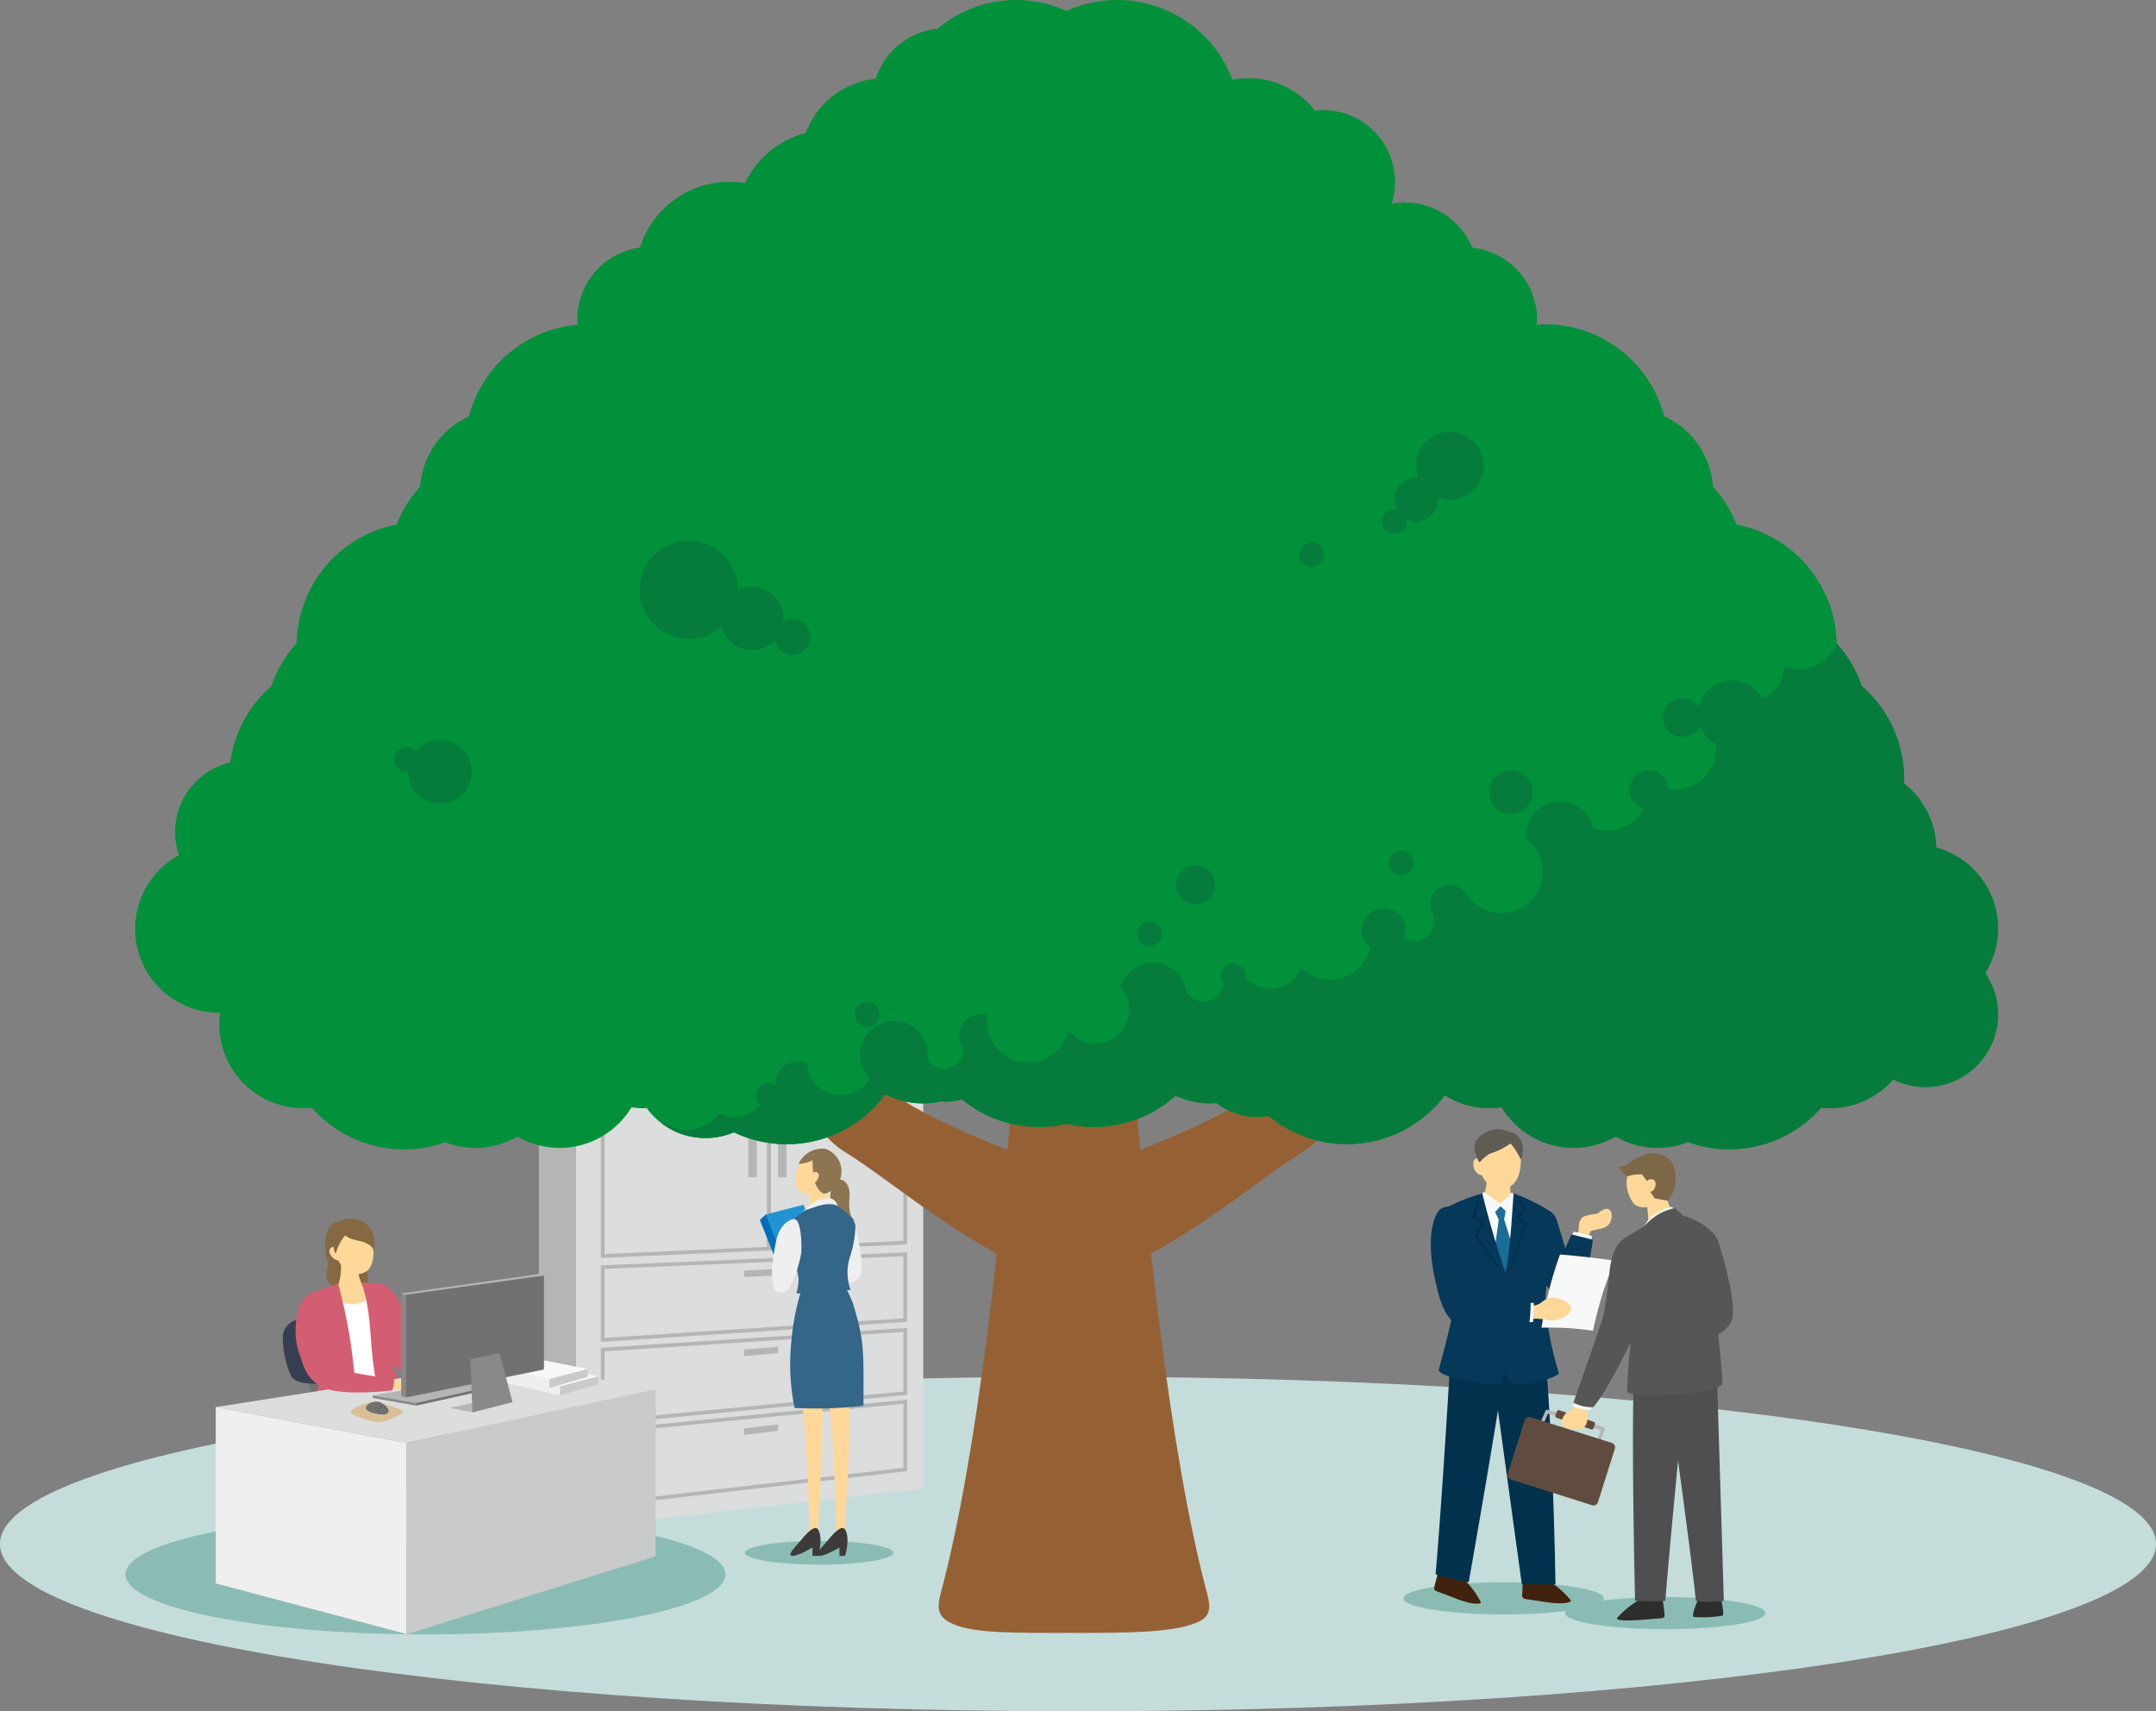 <svg xmlns="http://www.w3.org/2000/svg" xmlns:xlink="http://www.w3.org/1999/xlink" width="224.959" height="178.555" viewBox="0 0 224.959 178.555">
  <rect x="0" y="0" width="224.959" height="178.555" fill="#808080" stroke="none"/>
  <defs>
    <clipPath id="clip-path">
      <path id="パス_325" data-name="パス 325" d="M458.283,0A12.766,12.766,0,0,0,453,1.146,12.7,12.7,0,0,0,439.536,3a7.566,7.566,0,0,0-6.449,5.211,8.772,8.772,0,0,0-7.855,8.571,12.862,12.862,0,0,0-2.3,1.394,7.582,7.582,0,0,0-7.312,7.213,8.793,8.793,0,0,0-2.223,1.442,7.565,7.565,0,0,0-11.443,6.545c0,.174.039.338.05.507a12.855,12.855,0,0,0-11.355,9.556,8.769,8.769,0,0,0-5.1,7.342,12.869,12.869,0,0,0-2.455,3.959,12.845,12.845,0,0,0-10.418,12.358,12.823,12.823,0,0,0-2.636,4.481,12.83,12.83,0,0,0-4.3,7.981,7.463,7.463,0,0,0-5.359,9.674,8.751,8.751,0,0,0,4.211,16.436c.029,0,.059,0,.09,0a8.628,8.628,0,0,0-.09,1.192,8.775,8.775,0,0,0,8.776,8.776,8.614,8.614,0,0,0,.9-.047,12.77,12.77,0,0,0,13.9,3.588,8.717,8.717,0,0,0,7.543-.591,8.748,8.748,0,0,0,11.888-3.053,8.876,8.876,0,0,0,1.276.1c.105,0,.206-.019.31-.022a7.577,7.577,0,0,0,9.1,2.531,12.776,12.776,0,0,0,15.792-3.954,8.656,8.656,0,0,0,5.846.721c.127.008.245.037.374.037a7.5,7.5,0,0,0,1.791-.234A12.7,12.7,0,0,0,453,117.269a12.749,12.749,0,0,0,11.372-2.937,8.718,8.718,0,0,0,3.619.789c.211,0,.417-.023.625-.039a6.934,6.934,0,0,0,5.464,1.36,12.8,12.8,0,0,0,18.388-2.158,8.739,8.739,0,0,0,4.656,1.344,8.855,8.855,0,0,0,1.275-.1,8.748,8.748,0,0,0,11.888,3.053,8.717,8.717,0,0,0,7.543.591,12.772,12.772,0,0,0,13.905-3.588,8.564,8.564,0,0,0,.9.047,8.742,8.742,0,0,0,6.6-3,7.513,7.513,0,0,0,3.34.8,7.592,7.592,0,0,0,6.394-11.717c-.022-.085-.051-.166-.078-.25a8.749,8.749,0,0,0-5.143-13.021,8.746,8.746,0,0,0-3.383-6.7c.006-.158.025-.313.025-.471a12.814,12.814,0,0,0-4.427-9.692,12.845,12.845,0,0,0-2.636-4.481,12.845,12.845,0,0,0-10.42-12.358,12.841,12.841,0,0,0-2.455-3.959,8.771,8.771,0,0,0-5.1-7.342,12.847,12.847,0,0,0-12.421-9.6c-.3,0-.594.042-.888.064.011-.177.054-.346.054-.526a7.59,7.59,0,0,0-6.77-7.529,7.508,7.508,0,0,0-8.4-4.577,7.5,7.5,0,0,0,.35-2.163,7.613,7.613,0,0,0-7.613-7.613,7.148,7.148,0,0,0-.735.074A8.72,8.72,0,0,0,470.3,8.326,12.852,12.852,0,0,0,458.283,0Z" transform="translate(-355.816)" fill="none"/>
    </clipPath>
  </defs>
  <g id="グループ_40" data-name="グループ 40" transform="translate(-2280.497 -3535.338)">
    <path id="パス_203" data-name="パス 203" d="M571.678,110.1c0,9.64-50.358,17.454-112.479,17.454S346.719,119.737,346.719,110.1,397.077,92.644,459.2,92.644s112.479,7.813,112.479,17.453" transform="translate(1933.778 3586.342)" fill="#c5ddda"/>
    <path id="パス_204" data-name="パス 204" d="M386.857,121.289l-3.875-.888V70.5l3.875-1.161Z" transform="translate(1953.743 3573.512)" fill="#b5b5b6"/>
    <path id="パス_205" data-name="パス 205" d="M421.712,117.131l-36.231,4.159V69.34l36.231.13Z" transform="translate(1955.118 3573.513)" fill="#dcdddd"/>
    <path id="パス_206" data-name="パス 206" d="M419.108,90.952l-31.957,1.413V70.638h31.957Z" transform="translate(1956.037 3574.227)" fill="#dcdddd"/>
    <path id="パス_207" data-name="パス 207" d="M418.72,71.026V90.581l-31.181,1.378V71.026Zm.388-.388H387.151V92.364l31.957-1.413Z" transform="translate(1956.037 3574.227)" fill="#b5b5b6"/>
    <path id="パス_208" data-name="パス 208" d="M419.108,91.523l-31.957,2.095V85.632l31.957-1.36Z" transform="translate(1956.037 3581.733)" fill="#dcdddd"/>
    <path id="パス_209" data-name="パス 209" d="M418.72,84.677v6.483L387.539,93.2V86Zm.388-.4-31.957,1.36v7.985l31.957-2.095Z" transform="translate(1956.037 3581.733)" fill="#b5b5b6"/>
    <path id="パス_210" data-name="パス 210" d="M419.108,96.344l-31.957,3.075V91.433l31.957-2.07Z" transform="translate(1956.037 3584.536)" fill="#dcdddd"/>
    <path id="パス_211" data-name="パス 211" d="M418.72,89.778v6.213l-31.181,3V91.8Zm.388-.414-31.957,2.068v7.985l31.957-3.073Z" transform="translate(1956.037 3584.536)" fill="#b5b5b6"/>
    <path id="パス_212" data-name="パス 212" d="M419.108,101.649l-31.957,3.687V97.349l31.957-3.163Z" transform="translate(1956.037 3587.191)" fill="#dcdddd"/>
    <path id="パス_213" data-name="パス 213" d="M418.72,94.614V101.3l-31.181,3.6V97.7Zm.388-.428-31.957,3.165v7.985l31.957-3.687Z" transform="translate(1956.037 3587.191)" fill="#b5b5b6"/>
    <path id="パス_214" data-name="パス 214" d="M400.332,86.062l-3.545.175V85.56l3.545-.174Z" transform="translate(1961.343 3582.346)" fill="#b5b5b6"/>
    <path id="パス_215" data-name="パス 215" d="M400.332,91.3l-3.545.305v-.678l3.545-.3Z" transform="translate(1961.343 3585.229)" fill="#b5b5b6"/>
    <path id="パス_216" data-name="パス 216" d="M400.332,96.525l-3.545.419v-.676l3.545-.419Z" transform="translate(1961.343 3588.106)" fill="#b5b5b6"/>
    <path id="パス_217" data-name="パス 217" d="M398.75,91.838l-.425.031V69.9l.425-.029Z" transform="translate(1962.189 3573.804)" fill="#b5b5b6"/>
    <rect id="長方形_231" data-name="長方形 231" width="0.884" height="4.459" transform="translate(2358.578 3653.717)" fill="#b5b5b6"/>
    <rect id="長方形_232" data-name="長方形 232" width="0.884" height="4.459" transform="translate(2361.674 3653.717)" fill="#b5b5b6"/>
    <path id="パス_218" data-name="パス 218" d="M412.328,104.931c0,.685-3.465,1.242-7.74,1.242s-7.74-.557-7.74-1.242,3.466-1.242,7.74-1.242,7.74.557,7.74,1.242" transform="translate(1961.375 3592.423)" fill="#8abcb4"/>
    <path id="パス_219" data-name="パス 219" d="M400.713,94.762c.515,4.207.747,12.694.705,13.108s-.7,1.5-.35,1.389,1.287-1.389,1.287-1.389.633-11.493.411-13.6c-1.651-.938-2.053.488-2.053.488" transform="translate(1963.504 3587.063)" fill="#ffd899"/>
    <path id="パス_220" data-name="パス 220" d="M402.8,102.986c-.324-.54-1.188.375-1.74,1.051s-1.527,1.578-1,1.69,2.149-.864,2.149-.864v.873h.592s.563-1.811,0-2.751" transform="translate(1963.06 3591.946)" fill="#3e3a39"/>
    <path id="パス_221" data-name="パス 221" d="M402.53,94.762c.515,4.207.746,12.694.705,13.108s-.7,1.5-.35,1.389,1.287-1.389,1.287-1.389.633-11.493.409-13.6c-1.65-.938-2.051.488-2.051.488" transform="translate(1964.504 3587.063)" fill="#ffd899"/>
    <path id="パス_222" data-name="パス 222" d="M404.616,102.986c-.326-.54-1.189.375-1.741,1.051s-1.527,1.578-1,1.69,2.149-.864,2.149-.864v.873h.594s.561-1.811,0-2.751" transform="translate(1964.06 3591.946)" fill="#3e3a39"/>
    <path id="パス_223" data-name="パス 223" d="M401.064,87.061a24.85,24.85,0,0,0-1.04,5.3,22.913,22.913,0,0,0,.324,7.024,42.96,42.96,0,0,0,7.188-.226c0-5.708.15-6.534-1.09-10.666a11.873,11.873,0,0,0-1.087-2.171Z" transform="translate(1963.056 3582.859)" fill="#336689"/>
    <path id="パス_224" data-name="パス 224" d="M398.248,82.093l3.946-1.023,2.067,5.531-3.8,1.034-2.006-3.982Z" transform="translate(1962.147 3579.97)" fill="#2293d1"/>
    <path id="パス_225" data-name="パス 225" d="M400.683,87.27l-.616.563-2.217-5.54.617-.564Z" transform="translate(1961.928 3580.333)" fill="#036eb8"/>
    <path id="パス_226" data-name="パス 226" d="M405.47,82.686c.5,2.073.895,4.194.481,5.076s-1.107,1-2.158.433a3.408,3.408,0,0,1-1.6-3.267c.319-.94.626-2.423,1.44-2.611a3.15,3.15,0,0,1,1.834.369" transform="translate(1964.283 3580.635)" fill="#efefef"/>
    <path id="パス_227" data-name="パス 227" d="M400.708,78.8c-.783,1.276-.527,2.819.524,3.069a2.46,2.46,0,0,0,2.758-1.639c.451-1.33.321-2.4-.955-2.636a2.2,2.2,0,0,0-2.327,1.206" transform="translate(1963.25 3578.032)" fill="#ffd899"/>
    <path id="パス_228" data-name="パス 228" d="M401.173,80.417c-.011.519,0,1.58,0,1.58a7.166,7.166,0,0,0,2.375-.425,6.628,6.628,0,0,1-.616-1.664l-1.3.127Z" transform="translate(1963.754 3579.331)" fill="#ffd899"/>
    <path id="パス_229" data-name="パス 229" d="M401.913,78.524a3.439,3.439,0,0,1-1.453.371,2.7,2.7,0,0,1,2.8-1.569,2.491,2.491,0,0,1,1.664,2.555,2.4,2.4,0,0,1-1.537,2.068c-.324.141-.659-.031-1.04-.7a4.376,4.376,0,0,1-.285-.657s-.181-1.591-.149-2.068" transform="translate(1963.365 3577.883)" fill="#8e7551"/>
    <path id="パス_230" data-name="パス 230" d="M401.5,79.007a.368.368,0,0,1,.647.149,1.191,1.191,0,0,1-.456.859.326.326,0,0,1-.445-.243,2.509,2.509,0,0,1,.254-.764" transform="translate(1963.797 3578.757)" fill="#ffd899"/>
    <path id="パス_231" data-name="パス 231" d="M403.175,79.554c.43-.493,1.538.042,1.42,1.569s.1,2.29.552,2.461a2.055,2.055,0,0,1-2.386-1.485,2.55,2.55,0,0,1,.414-2.544" transform="translate(1964.542 3579.038)" fill="#8e7551"/>
    <path id="パス_232" data-name="パス 232" d="M401.418,81.4a3.421,3.421,0,0,1,1.882-.785,1.072,1.072,0,0,1,1,.572,1.389,1.389,0,0,1,.118.467s-2.27.361-2.831.4-.87.053-.87.053.524-.536.705-.71" transform="translate(1963.504 3579.721)" fill="#efefef"/>
    <path id="パス_233" data-name="パス 233" d="M401.561,81.654c-.34.233-1.569,1.135-1.771,1.315a4.806,4.806,0,0,1,.312,3.282,10.531,10.531,0,0,1,.727,2.535,6.112,6.112,0,0,1-.22,1.54,28.2,28.2,0,0,0,5.635-.357,5.388,5.388,0,0,1-.076-3.38,11.331,11.331,0,0,0,.589-3.217c-.011-.837-1.211-1.707-1.868-2.141s-2.013-.033-2.236.053-1.092.371-1.092.371" transform="translate(1962.996 3579.949)" fill="#336689"/>
    <path id="パス_234" data-name="パス 234" d="M400.887,82.043c.867-.185.9,2.811.828,3.563a12.18,12.18,0,0,1-1.309,3.746.994.994,0,0,1-1.471.067,6.478,6.478,0,0,1-.247-2.537c.054-.647.276-1.889.425-2.62s.695-1.989,1.774-2.219" transform="translate(1962.378 3580.501)" fill="#efefef"/>
    <path id="パス_235" data-name="パス 235" d="M417.76,108.169c0,3.458-14.012,6.26-31.3,6.26s-31.3-2.8-31.3-6.26,14.012-6.26,31.3-6.26,31.3,2.8,31.3,6.26" transform="translate(1938.428 3591.443)" fill="#8abcb4"/>
    <path id="パス_236" data-name="パス 236" d="M367.342,92.722a10.092,10.092,0,0,0,1.3,3.79l3.6-.3-1.582-3.4-.664-1.161Z" transform="translate(1945.132 3585.793)" fill="#727171"/>
    <path id="パス_237" data-name="パス 237" d="M367.506,89.028a1.884,1.884,0,0,0-1.754,1.732,9.883,9.883,0,0,0,.876,4.179c.553.888,2.22.823,3.628.737s3.962-.129,4.2-1.515a9.055,9.055,0,0,0-.217-4.287c-.411-.737-3.158-1.591-4.21-1.5a11.816,11.816,0,0,0-2.524.654" transform="translate(1944.253 3583.987)" fill="#363f51"/>
    <path id="パス_238" data-name="パス 238" d="M377.195,106.485c.631.778,1.965,2.323,1.481,2.424a2.535,2.535,0,0,1-1.642-.474,4.749,4.749,0,0,1-1.1-.791l-.033.535-.54-.05a13.435,13.435,0,0,1,.095-2.147c.882.253,1.743.5,1.743.5" transform="translate(1949.541 3593.685)" fill="#3e3a39"/>
    <path id="パス_239" data-name="パス 239" d="M377.951,96.992c-.512,6.143-1.261,14.014-1.261,14.014s1.242,1.687.876,1.763a4.205,4.205,0,0,1-2.1-1.346c-.183-.406-.031-14.96-.031-14.96Z" transform="translate(1949.554 3588.445)" fill="#ffd899"/>
    <path id="パス_240" data-name="パス 240" d="M376.389,107.178c.733.682,2.268,2.025,1.8,2.194a2.542,2.542,0,0,1-1.692-.24,4.772,4.772,0,0,1-1.2-.63l.042.533-.541.026a13.567,13.567,0,0,1-.2-2.14c.909.127,1.8.256,1.8.256" transform="translate(1949.122 3594.203)" fill="#3e3a39"/>
    <path id="パス_241" data-name="パス 241" d="M375.827,97.669c.35,6.156.707,14.053.707,14.053s1.465,1.5,1.113,1.623a4.206,4.206,0,0,1-2.268-1.04c-.237-.375-2.118-14.808-2.118-14.808Z" transform="translate(1948.39 3589.014)" fill="#ffd899"/>
    <path id="パス_242" data-name="パス 242" d="M368.681,93.13A16.012,16.012,0,0,0,368,98.973c.243,1.239,2.324,3.464,4.729,4.332A27.072,27.072,0,0,0,377.2,104.5s4.436-3.714,6.308-4.419c-.678-1.382-6.877-4.7-6.877-4.7l-.814-2.571-6.148.112Z" transform="translate(1945.454 3586.434)" fill="#d35e71"/>
    <path id="パス_243" data-name="パス 243" d="M372.891,86.372c1.2.082,2.138,1.828,2.82,3.726s1.217,3.092,1.761,3.372,4.18,1.346,4.18,1.346a11.188,11.188,0,0,1-.228,1.529,21.532,21.532,0,0,1-4.4-.2,4.732,4.732,0,0,1-2.948-1.478,14.833,14.833,0,0,1-1.467-3.061l-1.493-2.267.825-2.287Z" transform="translate(1947.211 3582.889)" fill="#d35e71"/>
    <path id="パス_244" data-name="パス 244" d="M373.094,87.013c-.839.6-4.045.129-4.045.129l.443,6.867.575,4.224,4.064-.608.053-2.741-.4-5.307Z" transform="translate(1946.072 3583.242)" fill="#fff"/>
    <path id="パス_245" data-name="パス 245" d="M370.03,82.312a2.768,2.768,0,0,1,2.676.1,2.465,2.465,0,0,1,.98,2.165,5.258,5.258,0,0,1-.963,2.2c-.352.338.377.747.374,1.464s-.84.831-.9,1.23-1.364.433-1.758.278a2.985,2.985,0,0,1-1.582-1.292c-.3-.69.129-1.464,0-1.963a6.736,6.736,0,0,1-.248-2.059c.062-.971.4-2.047,1.42-2.123" transform="translate(1945.825 3580.49)" fill="#846942"/>
    <path id="パス_246" data-name="パス 246" d="M372.457,82.907c.809.319,1.217,3.278.133,4.162s-2.847-.042-3.216-1.658a2.146,2.146,0,0,1,3.082-2.5" transform="translate(1946.218 3580.853)" fill="#ffd899"/>
    <path id="パス_247" data-name="パス 247" d="M369.694,84.126a.428.428,0,0,0-.8.237c-.028.532.768,1.1,1.028.923s-.223-1.16-.223-1.16" transform="translate(1945.983 3581.528)" fill="#ffd899"/>
    <path id="パス_248" data-name="パス 248" d="M370.388,83.559c.572.5,1.42.485,2.084.772s.856.611.854.875a2.274,2.274,0,0,0-.695-2.5,3.416,3.416,0,0,0-2.856-.076c-.659.383-.781,2.518-.367,2.822a4.629,4.629,0,0,1,.98-1.9" transform="translate(1946.137 3580.68)" fill="#846942"/>
    <path id="パス_249" data-name="パス 249" d="M372.241,87.448a3.709,3.709,0,0,1-.453-2.182l-1.859-.457a5.673,5.673,0,0,1-.214,2.49c-.316.54-.612.606-.612.606s.423,1.9,2.749,1.4a1.549,1.549,0,0,0,1.2-1.386,8.437,8.437,0,0,1-.812-.467" transform="translate(1946.101 3582.029)" fill="#ffd899"/>
    <path id="パス_250" data-name="パス 250" d="M370.433,86.372a55.9,55.9,0,0,1,1.257,5.83c.287,1.758.648,5.352.648,5.352a18.9,18.9,0,0,1-4.118.091,10.4,10.4,0,0,0,.665-3.25c-.085-.457.037-3.686-.569-5.1a14.177,14.177,0,0,1-.6-1.929s1.884-.668,2.72-.994" transform="translate(1945.336 3582.889)" fill="#d35e71"/>
    <path id="パス_251" data-name="パス 251" d="M371.026,86.307c.808,1.978.929,4.909,1.1,7a37.872,37.872,0,0,0,.6,4.123,6.368,6.368,0,0,0,2.462-.256c-.155-.738-1.144-2.4-1.166-3.065-.045-1.4.319-3.01.135-3.8-.071-.309-.25-1.008-.406-1.747a3.362,3.362,0,0,0-.814-2.152Z" transform="translate(1947.16 3582.853)" fill="#d35e71"/>
    <path id="パス_252" data-name="パス 252" d="M407.144,94.5l-26.009,5.6-19.9-3.738,30.054-4.712Z" transform="translate(1941.771 3585.794)" fill="#dcdddd"/>
    <path id="パス_253" data-name="パス 253" d="M381.114,118.36l-19.876-5.273v-18.4l19.876,3.737Z" transform="translate(1941.771 3587.467)" fill="#efefef"/>
    <path id="パス_254" data-name="パス 254" d="M376.321,95.271l-4.509-.8,9.44-1.614,2.655.774Z" transform="translate(1947.593 3586.459)" fill="#b5b5b6"/>
    <path id="パス_255" data-name="パス 255" d="M376.323,94.973l-4.511-.8V93.9l4.511.8Z" transform="translate(1947.593 3587.033)" fill="#898989"/>
    <path id="パス_256" data-name="パス 256" d="M382.064,93.635l-7.343,1.634v-.276l7.343-1.634Z" transform="translate(1949.194 3586.736)" fill="#727171"/>
    <path id="パス_257" data-name="パス 257" d="M400.087,110.915l-26.031,8.151V99.083l26.031-5.6Z" transform="translate(1948.828 3586.805)" fill="#c9caca"/>
    <path id="パス_258" data-name="パス 258" d="M372.6,92.964c.568.006,1.31.278,1.637.085a4.52,4.52,0,0,1,2.044-.5c1.18.169,1.226,1.547-.313,1.741a5.059,5.059,0,0,1-2.05-.343,12.8,12.8,0,0,0-1.578-.1l.025-.6Z" transform="translate(1947.884 3586.283)" fill="#ffd899"/>
    <path id="パス_259" data-name="パス 259" d="M386.743,94.446l-6.563-1.8,3.723-.9,6.836,1.349Z" transform="translate(1952.199 3585.85)" fill="#f7f8f8"/>
    <path id="パス_260" data-name="パス 260" d="M386.743,94.76l-6.563-1.495v-.937l6.563,1.495Z" transform="translate(1952.199 3586.168)" fill="#efefef"/>
    <path id="パス_261" data-name="パス 261" d="M388.409,93.429l-4,1.171v-.937l4-1.044Z" transform="translate(1954.53 3586.329)" fill="#c9caca"/>
    <path id="パス_262" data-name="パス 262" d="M386.02,93.951l-6.563-1.8,3.723-.9,6.836,1.349Z" transform="translate(1951.801 3585.577)" fill="#f7f8f8"/>
    <path id="パス_263" data-name="パス 263" d="M386.02,94.265l-6.563-1.495v-.937l6.563,1.495Z" transform="translate(1951.801 3585.896)" fill="#efefef"/>
    <path id="パス_264" data-name="パス 264" d="M387.686,92.934l-4,1.171v-.937l4-1.044Z" transform="translate(1954.132 3586.056)" fill="#c9caca"/>
    <path id="パス_265" data-name="パス 265" d="M368.615,86.95c.347.067,1.329,1.589,1.543,3.9s1.445,4.155,2.054,4.386,4.715.814,4.715.814a6.853,6.853,0,0,1-.22,1.161c-2.245.25-6.255.482-7.716-.564s-1.526-2.051-2.017-3.366c-.782-2.1-.341-6.091,1.64-6.334" transform="translate(1944.729 3583.207)" fill="#d35e71"/>
    <path id="パス_266" data-name="パス 266" d="M371.893,94.493c-.746.264-1.672.636-1.563.95.136.4,2.521,1.051,2.982,1.011a6.143,6.143,0,0,0,2.5-1.054c.188-.276-2.272-.921-2.847-1.026a2.005,2.005,0,0,0-1.07.119" transform="translate(1946.772 3587.278)" fill="#d8bf95"/>
    <path id="パス_267" data-name="パス 267" d="M373.715,97.765l.507.127.406-5.489-.406-5.235-.507-.127Z" transform="translate(1948.64 3583.258)" fill="#898989"/>
    <path id="パス_268" data-name="パス 268" d="M388.617,85.9l-.507-.171-14.4,2.036.507.172Z" transform="translate(1948.64 3582.535)" fill="#b5b5b6"/>
    <path id="パス_269" data-name="パス 269" d="M379.375,95.5l-2.41-.464L380.9,94.2l2.636.243Z" transform="translate(1950.43 3587.199)" fill="#b5b5b6"/>
    <path id="パス_270" data-name="パス 270" d="M388.437,95.637l-14.4,2.918V87.831l14.4-1.992Z" transform="translate(1948.82 3582.596)" fill="#727171"/>
    <path id="パス_271" data-name="パス 271" d="M378.367,91.694l3.058-.639,1.343,5.12L378.6,97.229Z" transform="translate(1951.201 3585.467)" fill="#898989"/>
    <path id="パス_272" data-name="パス 272" d="M372.924,95.66c.341.033.819-.012.783-.4s-.636-.856-1.113-.93-1.278.248-1.25.668,1.154.625,1.58.665" transform="translate(1947.335 3587.263)" fill="#727171"/>
    <path id="パス_273" data-name="パス 273" d="M372.765,94.566a1.435,1.435,0,0,0-.659.754c0-.377.434-.847.659-.754" transform="translate(1947.755 3587.394)" fill="#595757"/>
    <path id="パス_274" data-name="パス 274" d="M372.463,94.662a.891.891,0,0,1,.513.578.587.587,0,0,0-.513-.578" transform="translate(1947.951 3587.453)" fill="#595757"/>
    <path id="パス_275" data-name="パス 275" d="M423.99,159.02c6.287,0,10.773-.067,13.09-1.2,1.377-.671,1.09-1.873.769-3.084-7.574-28.64-10.155-91.677-12.95-132.787-.119-1.755-1.689-1.755-1.808,0-2.8,41.127-5.377,104.2-12.958,132.819-.319,1.2-.55,2.315.752,3.073,2.183,1.273,6.618,1.175,13.105,1.175" transform="translate(1968.553 3546.699)" fill="#956134"/>
    <path id="パス_276" data-name="パス 276" d="M419.987,58.577c13.684-5.283,19.157-7.5,22.314-13.677s12.933-12.7,18.256-15.437,3.346,0,.861,2.106-9.854,8.387-12.169,11.877-1.475,7.667-4,12.42-25.261,15.721-25.261,15.721Z" transform="translate(1974.115 3550.925)" fill="#956134"/>
    <path id="パス_277" data-name="パス 277" d="M432.6,100.963c-7.829-2.4-16.558-10.075-21.137-12.852s-5.185-8.815-10.6-13.062-6.812-9.665-9.872-13.513c-3.817-4.8.429-3.416,4.228.163s4.957,9.021,9.319,10.773,5.951,4.752,11.043,8.9,19.639,8.967,19.639,8.967Z" transform="translate(1957.326 3567.516)" fill="#956134"/>
    <path id="パス_278" data-name="パス 278" d="M421.6,100.963c7.827-2.4,16.557-10.075,21.135-12.852s5.185-8.815,10.6-13.062,6.813-9.665,9.874-13.513c3.816-4.8-.431-3.416-4.23.163s-4.957,9.021-9.317,10.773-5.952,4.752-11.044,8.9-19.639,8.967-19.639,8.967Z" transform="translate(1973.561 3567.516)" fill="#956134"/>
    <path id="パス_279" data-name="パス 279" d="M433.748,49.958c-9.178-3.29-13.176-7.5-15.493-13.184S403.84,26.038,398.943,25.2s-8.475.94-5.949,1.312,13.121,2.9,16.034,6.9,2.492,7.942,6.912,13.758S433.748,62.36,433.748,62.36Z" transform="translate(1958.796 3549.086)" fill="#956134"/>
    <path id="パス_280" data-name="パス 280" d="M548.89,101.461a8.753,8.753,0,0,0-5.143-13.023,8.75,8.75,0,0,0-3.383-6.7c0-.158.023-.313.023-.471a12.817,12.817,0,0,0-4.427-9.692,12.8,12.8,0,0,0-2.636-4.48,12.845,12.845,0,0,0-10.418-12.359,12.836,12.836,0,0,0-2.456-3.957,8.767,8.767,0,0,0-5.1-7.342,12.847,12.847,0,0,0-12.423-9.6c-.3,0-.592.04-.888.062.012-.177.054-.346.054-.526a7.586,7.586,0,0,0-6.768-7.528,7.61,7.61,0,0,0-7.035-4.717,7.506,7.506,0,0,0-1.369.14,7.513,7.513,0,0,0-7.263-9.778c-.253,0-.49.051-.736.074A8.745,8.745,0,0,0,472,8.158a8.88,8.88,0,0,0-1.7.167A12.822,12.822,0,0,0,453,1.145,12.707,12.707,0,0,0,439.535,3a7.569,7.569,0,0,0-6.449,5.21,8.774,8.774,0,0,0-7.855,8.571,12.994,12.994,0,0,0-2.3,1.394,7.58,7.58,0,0,0-7.312,7.213,8.773,8.773,0,0,0-2.225,1.442,7.567,7.567,0,0,0-11.443,6.545c0,.174.04.336.051.509a12.854,12.854,0,0,0-11.356,9.556,8.768,8.768,0,0,0-5.1,7.342,12.8,12.8,0,0,0-2.455,3.957,12.847,12.847,0,0,0-10.42,12.359,12.8,12.8,0,0,0-2.634,4.48,12.83,12.83,0,0,0-4.3,7.981,7.468,7.468,0,0,0-5.36,9.674,8.752,8.752,0,0,0,4.211,16.437c.031,0,.06,0,.09,0a8.878,8.878,0,0,0-.09,1.191,8.776,8.776,0,0,0,8.776,8.776,8.572,8.572,0,0,0,.9-.045,12.767,12.767,0,0,0,13.905,3.585,8.705,8.705,0,0,0,7.542-.589,8.75,8.75,0,0,0,11.89-3.053,8.854,8.854,0,0,0,1.275.1c.105,0,.206-.019.31-.022a7.585,7.585,0,0,0,9.1,2.532,12.772,12.772,0,0,0,15.791-3.955,8.656,8.656,0,0,0,5.846.721c.127.006.247.039.375.039a7.575,7.575,0,0,0,1.789-.234A12.7,12.7,0,0,0,453,117.268a12.756,12.756,0,0,0,11.373-2.935,8.736,8.736,0,0,0,3.619.788c.211,0,.416-.023.623-.039a6.938,6.938,0,0,0,5.466,1.36,12.794,12.794,0,0,0,18.388-2.16,8.721,8.721,0,0,0,4.655,1.346,8.875,8.875,0,0,0,1.276-.1,8.748,8.748,0,0,0,11.888,3.053,8.705,8.705,0,0,0,7.542.589,12.767,12.767,0,0,0,13.905-3.585q.444.044.9.045a8.745,8.745,0,0,0,6.6-3,7.584,7.584,0,0,0,9.736-10.916c-.022-.085-.053-.164-.077-.248" transform="translate(1938.786 3535.338)" fill="#00913a"/>
    <path id="パス_281" data-name="パス 281" d="M409.121,22.048a9.815,9.815,0,1,1-9.815-9.815,9.815,9.815,0,0,1,9.815,9.815" transform="translate(1957.326 3542.073)" fill="#00913a"/>
    <path id="パス_282" data-name="パス 282" d="M415.851,18.55a9.815,9.815,0,1,1-9.815-9.815,9.815,9.815,0,0,1,9.815,9.815" transform="translate(1961.031 3540.147)" fill="#00913a"/>
    <path id="パス_283" data-name="パス 283" d="M449.068,32.6a3.532,3.532,0,1,1-3.532-3.532,3.532,3.532,0,0,1,3.532,3.532" transform="translate(1986.236 3551.34)" fill="#057c3b"/>
    <path id="パス_284" data-name="パス 284" d="M442.3,35.546a1.289,1.289,0,1,1-1.29-1.29,1.29,1.29,0,0,1,1.29,1.29" transform="translate(1984.978 3554.197)" fill="#057c3b"/>
    <path id="パス_285" data-name="パス 285" d="M436.737,37.763a1.289,1.289,0,1,1-1.29-1.29,1.29,1.29,0,0,1,1.29,1.29" transform="translate(1981.917 3555.418)" fill="#057c3b"/>
    <path id="パス_286" data-name="パス 286" d="M375.814,51.566a1.289,1.289,0,1,1-1.29-1.29,1.29,1.29,0,0,1,1.29,1.29" transform="translate(1948.376 3563.017)" fill="#057c3b"/>
    <path id="パス_287" data-name="パス 287" d="M445.1,34.429a2.274,2.274,0,1,1-2.273-2.273,2.272,2.272,0,0,1,2.273,2.273" transform="translate(1985.435 3553.041)" fill="#057c3b"/>
    <path id="パス_288" data-name="パス 288" d="M393.093,36.714a5.123,5.123,0,1,1-3,6.593,5.124,5.124,0,0,1,3-6.593" transform="translate(1957.475 3555.371)" fill="#057c3b"/>
    <path id="パス_289" data-name="パス 289" d="M400.058,41.773a1.871,1.871,0,1,1-1.1,2.406,1.87,1.87,0,0,1,1.1-2.406" transform="translate(1962.474 3558.27)" fill="#057c3b"/>
    <path id="パス_290" data-name="パス 290" d="M397.329,39.7a3.3,3.3,0,1,1-1.933,4.242,3.3,3.3,0,0,1,1.933-4.242" transform="translate(1960.461 3557.077)" fill="#057c3b"/>
    <path id="パス_291" data-name="パス 291" d="M376.346,50.023a3.3,3.3,0,1,1-1.933,4.242,3.3,3.3,0,0,1,1.933-4.242" transform="translate(1948.909 3562.762)" fill="#057c3b"/>
    <g id="グループ_33" data-name="グループ 33" transform="translate(2294.602 3535.338)" clip-path="url(#clip-path)">
      <path id="パス_292" data-name="パス 292" d="M514.558,37.724c-2.751,14.437-26.575,27.8-39.584,35.385s-85.039,23.739-85.039,23.739,20.983,7.387,33.186,9.623,47.437,3.394,66.343,2.816,40.22-4.875,43.485-13.47S543.09,84.3,537.588,70.724s-16.5-31.532-16.5-31.532Z" transform="translate(-337.032 20.769)" fill="#057c3b"/>
      <path id="パス_293" data-name="パス 293" d="M473.581,43.794a4.3,4.3,0,1,1-4.3-4.3,4.3,4.3,0,0,1,4.3,4.3" transform="translate(-295.712 21.745)" fill="#00913a"/>
      <path id="パス_294" data-name="パス 294" d="M398.727,74.781a4.3,4.3,0,1,1-4.3-4.3,4.3,4.3,0,0,1,4.3,4.3" transform="translate(-336.923 38.804)" fill="#00913a"/>
      <path id="パス_295" data-name="パス 295" d="M465.268,51.886a4.3,4.3,0,1,1-4.3-4.3,4.3,4.3,0,0,1,4.3,4.3" transform="translate(-300.289 26.2)" fill="#00913a"/>
      <path id="パス_296" data-name="パス 296" d="M460.723,54.657a4.3,4.3,0,1,1-4.3-4.3,4.3,4.3,0,0,1,4.3,4.3" transform="translate(-302.791 27.725)" fill="#00913a"/>
      <path id="パス_297" data-name="パス 297" d="M469.281,46.122a3.532,3.532,0,1,1-3.532-3.532,3.532,3.532,0,0,1,3.532,3.532" transform="translate(-297.238 23.448)" fill="#00913a"/>
      <path id="パス_298" data-name="パス 298" d="M441.71,66.367a4.3,4.3,0,1,1-2.264-5.639,4.3,4.3,0,0,1,2.264,5.639" transform="translate(-313.069 33.242)" fill="#00913a"/>
      <path id="パス_299" data-name="パス 299" d="M436.713,66.9a3.532,3.532,0,1,1-1.861-4.636,3.533,3.533,0,0,1,1.861,4.636" transform="translate(-315.012 34.124)" fill="#00913a"/>
      <path id="パス_300" data-name="パス 300" d="M400.633,75.536a3.532,3.532,0,1,1-1.861-4.636,3.533,3.533,0,0,1,1.861,4.636" transform="translate(-334.876 38.877)" fill="#00913a"/>
      <path id="パス_301" data-name="パス 301" d="M468.062,49.336A3.532,3.532,0,1,1,464.53,45.8a3.532,3.532,0,0,1,3.532,3.532" transform="translate(-297.909 25.217)" fill="#057c3b"/>
      <path id="パス_302" data-name="パス 302" d="M456.478,57.475a3.532,3.532,0,1,1-3.532-3.532,3.532,3.532,0,0,1,3.532,3.532" transform="translate(-304.286 29.698)" fill="#057c3b"/>
      <path id="パス_303" data-name="パス 303" d="M462.671,49.008a2.028,2.028,0,1,1-2.028-2.028,2.028,2.028,0,0,1,2.028,2.028" transform="translate(-299.221 25.864)" fill="#057c3b"/>
      <path id="パス_304" data-name="パス 304" d="M429.916,60.26a2.028,2.028,0,1,1-2.028-2.028,2.028,2.028,0,0,1,2.028,2.028" transform="translate(-317.254 32.059)" fill="#057c3b"/>
      <path id="パス_305" data-name="パス 305" d="M444.686,62.737a2.028,2.028,0,1,1-2.028-2.028,2.028,2.028,0,0,1,2.028,2.028" transform="translate(-309.122 33.423)" fill="#00913a"/>
      <path id="パス_306" data-name="パス 306" d="M430.47,66.82a2.028,2.028,0,1,1-2.028-2.028,2.028,2.028,0,0,1,2.028,2.028" transform="translate(-316.949 35.671)" fill="#00913a"/>
      <path id="パス_307" data-name="パス 307" d="M412.984,71.335a2.028,2.028,0,1,1-2.028-2.028,2.028,2.028,0,0,1,2.028,2.028" transform="translate(-326.576 38.156)" fill="#00913a"/>
      <path id="パス_308" data-name="パス 308" d="M447.03,61.568A2.028,2.028,0,1,1,445,59.54a2.029,2.029,0,0,1,2.028,2.028" transform="translate(-307.832 32.779)" fill="#057c3b"/>
      <path id="パス_309" data-name="パス 309" d="M442.765,58.522a1.289,1.289,0,1,1-1.29-1.29,1.29,1.29,0,0,1,1.29,1.29" transform="translate(-309.367 31.509)" fill="#057c3b"/>
      <path id="パス_310" data-name="パス 310" d="M431.445,66.128a1.289,1.289,0,1,1-1.29-1.29,1.29,1.29,0,0,1,1.29,1.29" transform="translate(-315.599 35.696)" fill="#057c3b"/>
      <path id="パス_311" data-name="パス 311" d="M400.157,74.184a1.289,1.289,0,1,1-1.29-1.29,1.29,1.29,0,0,1,1.29,1.29" transform="translate(-332.824 40.131)" fill="#057c3b"/>
      <path id="パス_312" data-name="パス 312" d="M451.466,54.115a2.273,2.273,0,1,1-2.273-2.273,2.272,2.272,0,0,1,2.273,2.273" transform="translate(-305.66 28.541)" fill="#057c3b"/>
      <path id="パス_313" data-name="パス 313" d="M442.909,63.4a2.273,2.273,0,1,1-2.273-2.273,2.272,2.272,0,0,1,2.273,2.273" transform="translate(-310.37 33.652)" fill="#057c3b"/>
      <path id="パス_314" data-name="パス 314" d="M415.808,70.528a2.274,2.274,0,1,1-2.273-2.273,2.273,2.273,0,0,1,2.273,2.273" transform="translate(-325.292 37.577)" fill="#057c3b"/>
      <path id="パス_315" data-name="パス 315" d="M403.447,73.7a2.273,2.273,0,1,1-2.273-2.273,2.272,2.272,0,0,1,2.273,2.273" transform="translate(-332.096 39.324)" fill="#057c3b"/>
      <path id="パス_316" data-name="パス 316" d="M460.42,53.851a2.028,2.028,0,1,1-2.028-2.028,2.028,2.028,0,0,1,2.028,2.028" transform="translate(-300.46 28.531)" fill="#057c3b"/>
      <path id="パス_317" data-name="パス 317" d="M453.574,60.2a4.3,4.3,0,1,1-4.3-4.3,4.3,4.3,0,0,1,4.3,4.3" transform="translate(-306.727 30.777)" fill="#00913a"/>
      <path id="パス_318" data-name="パス 318" d="M407.8,74.07a3.532,3.532,0,1,1-1.861-4.636A3.534,3.534,0,0,1,407.8,74.07" transform="translate(-330.933 38.07)" fill="#00913a"/>
      <path id="パス_319" data-name="パス 319" d="M411.664,72.231a3.532,3.532,0,1,1-3.532-3.532,3.532,3.532,0,0,1,3.532,3.532" transform="translate(-328.958 37.822)" fill="#057c3b"/>
      <path id="パス_320" data-name="パス 320" d="M429.091,68.324a3.532,3.532,0,1,1-3.532-3.532,3.532,3.532,0,0,1,3.532,3.532" transform="translate(-319.364 35.671)" fill="#057c3b"/>
      <path id="パス_321" data-name="パス 321" d="M406.816,68.713a1.289,1.289,0,1,1-1.29-1.29,1.29,1.29,0,0,1,1.29,1.29" transform="translate(-329.158 37.119)" fill="#057c3b"/>
      <path id="パス_322" data-name="パス 322" d="M425.812,63.307a1.289,1.289,0,1,1-1.29-1.29,1.29,1.29,0,0,1,1.29,1.29" transform="translate(-318.7 34.143)" fill="#057c3b"/>
      <path id="パス_323" data-name="パス 323" d="M413.5,68.533a4.3,4.3,0,1,1,2.214,5.659,4.3,4.3,0,0,1-2.214-5.659" transform="translate(-324.26 36.313)" fill="#00913a"/>
      <path id="パス_324" data-name="パス 324" d="M418.455,67.788a3.532,3.532,0,1,1,1.82,4.652,3.532,3.532,0,0,1-1.82-4.652" transform="translate(-321.494 36.154)" fill="#00913a"/>
    </g>
    <path id="パス_326" data-name="パス 326" d="M472.948,109.149c0,.927-4.681,1.678-10.455,1.678s-10.455-.75-10.455-1.678,4.681-1.678,10.455-1.678,10.455.75,10.455,1.678" transform="translate(1991.76 3594.505)" fill="#8abcb4"/>
    <path id="パス_327" data-name="パス 327" d="M462.071,108.156c0,.927-4.681,1.678-10.455,1.678s-10.455-.75-10.455-1.678,4.681-1.678,10.455-1.678,10.455.75,10.455,1.678" transform="translate(1985.771 3593.958)" fill="#8abcb4"/>
    <path id="パス_328" data-name="パス 328" d="M452.788,84.2a1.94,1.94,0,0,0,.276-.9,1.317,1.317,0,0,1,.434-1.121,5.511,5.511,0,0,1,1.413-.31c.282-.1.885-.777,1.347-.422s.231,1.447-.355,1.763-1.532.335-1.645.519a6.5,6.5,0,0,0-.315.923Z" transform="translate(1992.173 3580.122)" fill="#ffd899"/>
    <path id="パス_329" data-name="パス 329" d="M452.481,83.289s.192-.357.217-.406c.823.15,1.885.436,1.885.436l-.034.617-1.464-.245s-.552-.082-.56-.093-.045-.309-.045-.309" transform="translate(1992.004 3580.968)" fill="#f7f8f8"/>
    <path id="パス_330" data-name="パス 330" d="M452.324,82.025c.383.96,2.408,8.081,2.408,8.081l-1.546,1.315-3.351-4.337s.349-3.2.43-3.562,2.059-1.5,2.059-1.5" transform="translate(1990.547 3580.496)" fill="#053859"/>
    <path id="パス_331" data-name="パス 331" d="M451.186,89.014c-.191-1.278,1.994-5.946,1.994-5.946l2.234.55a43.117,43.117,0,0,1-1.259,5.914c-.586,1.436-2.969-.518-2.969-.518" transform="translate(1991.285 3581.07)" fill="#053859"/>
    <path id="パス_332" data-name="パス 332" d="M446.45,106.679a8.816,8.816,0,0,1,1.654,2.3c-.048.219-1.05.2-2.5-.367-.968-.377-1.735-.661-2.138-.809a.364.364,0,0,1-.226-.436l.425-1.616Z" transform="translate(1986.91 3593.56)" fill="#40220f"/>
    <path id="パス_333" data-name="パス 333" d="M452.14,106.593a8.774,8.774,0,0,1,2.106,1.9c0,.223-.983.414-2.52.172-1.014-.16-1.816-.273-2.245-.333a.382.382,0,0,1-.33-.4l.071-1.653Z" transform="translate(1990.17 3593.851)" fill="#40220f"/>
    <path id="パス_334" data-name="パス 334" d="M452.43,89c1.174,8.387,1.454,27.341,1.454,27.341h-3.509s-3.165-22.96-3.317-24.272-.512-.673.473-2.017S452.43,89,452.43,89" transform="translate(1988.914 3584.323)" fill="#00314d"/>
    <path id="パス_335" data-name="パス 335" d="M450.839,90.357c-.189,3.14-4.061,25.03-4.061,25.03a26.327,26.327,0,0,1-3.453-.831c.715-8.182,1.616-23.728,1.616-23.728s.457-.571,1.881-.53,4.017.059,4.017.059" transform="translate(1986.964 3585.049)" fill="#00314d"/>
    <path id="パス_336" data-name="パス 336" d="M448.391,80.6l-2.169,1.244,1.346,7.56,2.261.571,2.425-7.148s-.992-1.76-1.078-1.778-2.785-.448-2.785-.448" transform="translate(1988.558 3579.71)" fill="#fff"/>
    <path id="パス_337" data-name="パス 337" d="M447.741,81.164l-.474.516.474.949s-.474,3.385-.474,3.436,1.313,2.762,1.313,2.762l.763-2.9-1.037-3.315.222-1.225-.414-.346Z" transform="translate(1989.134 3579.955)" fill="#1a6d96"/>
    <path id="パス_338" data-name="パス 338" d="M448.584,76.4c-1.513-.189-2.323,1.106-2.3,2.831s1.033,2.8,2.3,2.762c1.312-.042,1.934-1.161,2-2.755a2.553,2.553,0,0,0-2-2.837" transform="translate(1988.592 3577.389)" fill="#ffd899"/>
    <path id="パス_339" data-name="パス 339" d="M446.747,78.168c-.467-.389-.844-.24-.881.268-.068.95.8,1.493,1.036,1.182s-.155-1.45-.155-1.45" transform="translate(1988.36 3578.251)" fill="#ffd899"/>
    <path id="パス_340" data-name="パス 340" d="M449.707,77.465a6.894,6.894,0,0,1-2.149,1.062,4.667,4.667,0,0,0-1.1.932s-.847-1.321-.367-2.253a2.79,2.79,0,0,1,3.617-.881c1.261.147,1.571,1.986,1.056,2.824a7.162,7.162,0,0,0-1.056-1.684" transform="translate(1988.404 3577.176)" fill="#605b53"/>
    <path id="パス_341" data-name="パス 341" d="M447.072,79.365a4.457,4.457,0,0,1-.851,2.589c.743.578,3.134-.219,3.7-.146a3.476,3.476,0,0,1-.366-2.081,24.136,24.136,0,0,0-2.481-.363" transform="translate(1988.558 3579.031)" fill="#ffd899"/>
    <path id="パス_342" data-name="パス 342" d="M446.862,80.217l1.687,1.2,1.228-1.157.653.707L450,83l-1.42-1.309-1.4,1.552-1.113-2.334Z" transform="translate(1988.475 3579.5)" fill="#f7f8f8"/>
    <path id="パス_343" data-name="パス 343" d="M451.354,80.309c-.068.319-.324,6.01-.859,8.272-.768-2.185-1.935-6.213-2.41-8.267a18.563,18.563,0,0,0-3.945,1.589c-.859.628.07,4.624.312,5.47a31.385,31.385,0,0,1,.622,4.776c0,.9-1.493,6.435-1.52,6.491-.38.848,5.7,1.924,6.289,1.544.363-.234.6-1.631.6-1.631a4.287,4.287,0,0,0,.69,1.566c.69.523,5.067-.6,4.92-1.107a34.414,34.414,0,0,1-1.416-7.381,26.915,26.915,0,0,1,.571-4.258c.949-3.8.895-4.351.05-5.128a19.152,19.152,0,0,0-3.9-1.937" transform="translate(1987.081 3579.551)" fill="#053859"/>
    <path id="パス_344" data-name="パス 344" d="M446.476,80.486c-.029.391-.234,2.116-.234,2.116l.791.611-.661,1.347,2.71,4.053a34.817,34.817,0,0,1-3.039-4c.329-.588.709-1.295.709-1.295l-.991-.552a18.432,18.432,0,0,1,.715-2.279" transform="translate(1988.305 3579.649)" fill="#00314d"/>
    <path id="パス_345" data-name="パス 345" d="M449.1,80.486a10.012,10.012,0,0,1,.947,1.416l-.671.794.792.535s-1.278,3.884-1.9,5.266c.4-1.363,1.588-5.092,1.588-5.092l-.932-.692.792-.811Z" transform="translate(1989.686 3579.649)" fill="#00314d"/>
    <path id="パス_346" data-name="パス 346" d="M452.379,84.419a40.443,40.443,0,0,0-1.927,7.64,30.145,30.145,0,0,1,5.366.319s1.256-5.864,2.513-7.281c-3.213-.478-5.953-.678-5.953-.678" transform="translate(1990.887 3581.814)" fill="#f7f8f8"/>
    <path id="パス_347" data-name="パス 347" d="M449.667,88.163a1.819,1.819,0,0,0,1.259-.3,2.026,2.026,0,0,1,1.529-.529c.761.113,2.1.8,1.47,1.551a2.581,2.581,0,0,1-2.535.737,5.132,5.132,0,0,0-1.906-.006Z" transform="translate(1990.354 3583.408)" fill="#ffd899"/>
    <path id="パス_348" data-name="パス 348" d="M449.778,87.66l.6.036-.07,1.974-1.171.093.082-1.862Z" transform="translate(1990.163 3583.598)" fill="#f7f8f8"/>
    <path id="パス_349" data-name="パス 349" d="M444.18,81.355c1.96-.8,3.434,1.414,3.534,4.67a10.791,10.791,0,0,0,.5,3.731c.411,1.141,5.2,1.2,5.2,1.2a17.232,17.232,0,0,1-.15,2.56c-3.976.9-6.244,1.4-7.739-.051-1.175-1.141-1.537-2.287-2.051-4.524-1.087-4.723-.065-7.269.7-7.581" transform="translate(1986.788 3580.037)" fill="#053859"/>
    <path id="パス_350" data-name="パス 350" d="M456.607,98.215l-.338-.127.419-1.1-5.523-1.721-.442,1.013-.329-.144.507-1.16a.173.173,0,0,1,.217-.1l5.858,1.825a.181.181,0,0,1,.116.234Z" transform="translate(1990.855 3587.564)" fill="#b5b5b6"/>
    <path id="パス_351" data-name="パス 351" d="M455.112,96.9l-3.583-1.2a.207.207,0,0,1-.13-.262l.135-.4a.209.209,0,0,1,.262-.132l3.585,1.2a.208.208,0,0,1,.13.262l-.136.4a.208.208,0,0,1-.262.13" transform="translate(1991.402 3587.579)" fill="#604c3f"/>
    <path id="パス_352" data-name="パス 352" d="M453.418,94.369c-.119.737-.578.7-.983.991s-.778.947-.552,1.341,1.057.507,1.35.5a1.719,1.719,0,0,0,.935-.253,1.235,1.235,0,0,0,.316-.83c.022-.394,0-.608,0-.8a2.33,2.33,0,0,1,.214-.631l-.9-.315Z" transform="translate(1991.637 3587.292)" fill="#ffd899"/>
    <path id="パス_353" data-name="パス 353" d="M452.812,94.325a2.543,2.543,0,0,0-.248.484,4.428,4.428,0,0,0,1.813.372,2.441,2.441,0,0,0,.293-.518Z" transform="translate(1992.05 3587.268)" fill="#f7f8f8"/>
    <path id="パス_354" data-name="パス 354" d="M457.977,107.726a9.98,9.98,0,0,0-2.434,1.955c-.239.5,3.013.16,3.85.1s1.057-.079,1.1-.259-.239-2.115-.239-2.115Z" transform="translate(1993.683 3594.47)" fill="#2d2d2d"/>
    <path id="パス_355" data-name="パス 355" d="M461.263,107.7c-.419.868-.778,1.887-.538,1.986a12.743,12.743,0,0,0,3.011-.14c.24-.14-.259-2.174-.259-2.174l-1.416-.141Z" transform="translate(1996.5 3594.371)" fill="#2d2d2d"/>
    <path id="パス_356" data-name="パス 356" d="M464.1,92.929c.119,3.63.718,23.511.718,23.511a9.491,9.491,0,0,1-2.912,0c-.679-6.475-2.993-22.712-2.993-22.712a6.82,6.82,0,0,1,2.234-1.8c.957-.279,2.952,1,2.952,1" transform="translate(1995.543 3585.928)" fill="#4f4f4f"/>
    <path id="パス_357" data-name="パス 357" d="M456.668,94.276c-.2,7.381.16,22.235.16,22.235a24.16,24.16,0,0,0,3.152,0c.757-9.189,2.273-23.95,2.154-23.95s-3.031-.8-3.391-.8a6.4,6.4,0,0,0-2.135,1.6,3.029,3.029,0,0,1,.06.918" transform="translate(1994.274 3585.857)" fill="#4f4f4f"/>
    <path id="パス_358" data-name="パス 358" d="M463.761,83.7c.6,1.909,2,6.785,1.256,8.192s-3.292,2.214-3.292,2.214L459.9,89.678l.209-4.275Z" transform="translate(1996.089 3581.419)" fill="#565656"/>
    <path id="パス_359" data-name="パス 359" d="M456.243,79.533a3.631,3.631,0,0,0,.747,2.9,1.741,1.741,0,0,0,2.036,0,4.255,4.255,0,0,0,.309-2.695,1.751,1.751,0,0,0-2.1-1.168,2.834,2.834,0,0,0-.988.958" transform="translate(1994.031 3578.554)" fill="#ffd899"/>
    <path id="パス_360" data-name="パス 360" d="M457.532,81.348A13.042,13.042,0,0,1,457.7,83.5s2.242-.478,2.721-.687c-.538-1.465-.957-2.335-.957-2.335l-1.765.431Z" transform="translate(1994.785 3579.644)" fill="#ffd899"/>
    <path id="パス_361" data-name="パス 361" d="M458.064,79.8a4.741,4.741,0,0,0-1.549.209s-.8-.693-.848-1.034a2.635,2.635,0,0,0,.768-.163,7.357,7.357,0,0,1,2.175-1.124,2.433,2.433,0,0,1,2.558.811,4.007,4.007,0,0,1,.223,2.977,3.362,3.362,0,0,1-.671,1.068L459.4,82.3l-.493-.7s.439.057.568-.661-.609-.777-.918-.448c-.189-.3-.495-.688-.495-.688" transform="translate(1993.758 3578.075)" fill="#7c6747"/>
    <path id="パス_362" data-name="パス 362" d="M460.73,81.582l-.462-.363a5.921,5.921,0,0,0-2.078.986,3.129,3.129,0,0,0-.907,1.476l2.486-1.186.792-.566Z" transform="translate(1994.648 3580.052)" fill="#f7f8f8"/>
    <path id="パス_363" data-name="パス 363" d="M457.353,83.231a5.635,5.635,0,0,1,3.169-1.93,3.142,3.142,0,0,1,.988.963,15.9,15.9,0,0,1-4.157.968" transform="translate(1994.687 3580.094)" fill="#565656"/>
    <path id="パス_364" data-name="パス 364" d="M457.98,82.977a7.576,7.576,0,0,1,3.709-1.213c1,.09,4.176,1.527,4.131,3.352s-.211,6.481-.24,7.41.764,6.66.523,6.922c-1.062,1.152-9.827,1.392-9.874.749a40.71,40.71,0,0,1,.547-6.218,17.861,17.861,0,0,0-.233-3.91,38.115,38.115,0,0,1-.194-6.156c.6-.324,1.3-.768,1.631-.937" transform="translate(1994.059 3580.347)" fill="#565656"/>
    <path id="パス_365" data-name="パス 365" d="M458.338,83.147c-1.154.661-1.684,1.609-1.963,3.62a44.047,44.047,0,0,1-.654,4.774c-.335,1.144-3.121,9.043-3.121,9.043a4.246,4.246,0,0,0,2.064.47c1.563-1.814,3.52-6.139,4.19-7.2s1.084-3.825,1.3-4.83a20.792,20.792,0,0,0-.059-4.439c-.093-.391-1.752-1.439-1.752-1.439" transform="translate(1992.069 3581.114)" fill="#565656"/>
    <path id="パス_366" data-name="パス 366" d="M461.069,81.835a23.779,23.779,0,0,0-3.427.918s2.963-.679,3.427-.918" transform="translate(1994.846 3580.391)" fill="#4f4f4f"/>
    <path id="パス_367" data-name="パス 367" d="M456.987,104.562l-8.48-2.687a.49.49,0,0,1-.318-.612l1.766-5.571a.489.489,0,0,1,.612-.316l8.48,2.687a.487.487,0,0,1,.316.612l-1.765,5.57a.49.49,0,0,1-.612.318" transform="translate(1989.629 3587.833)" fill="#604c3f"/>
  </g>
</svg>
